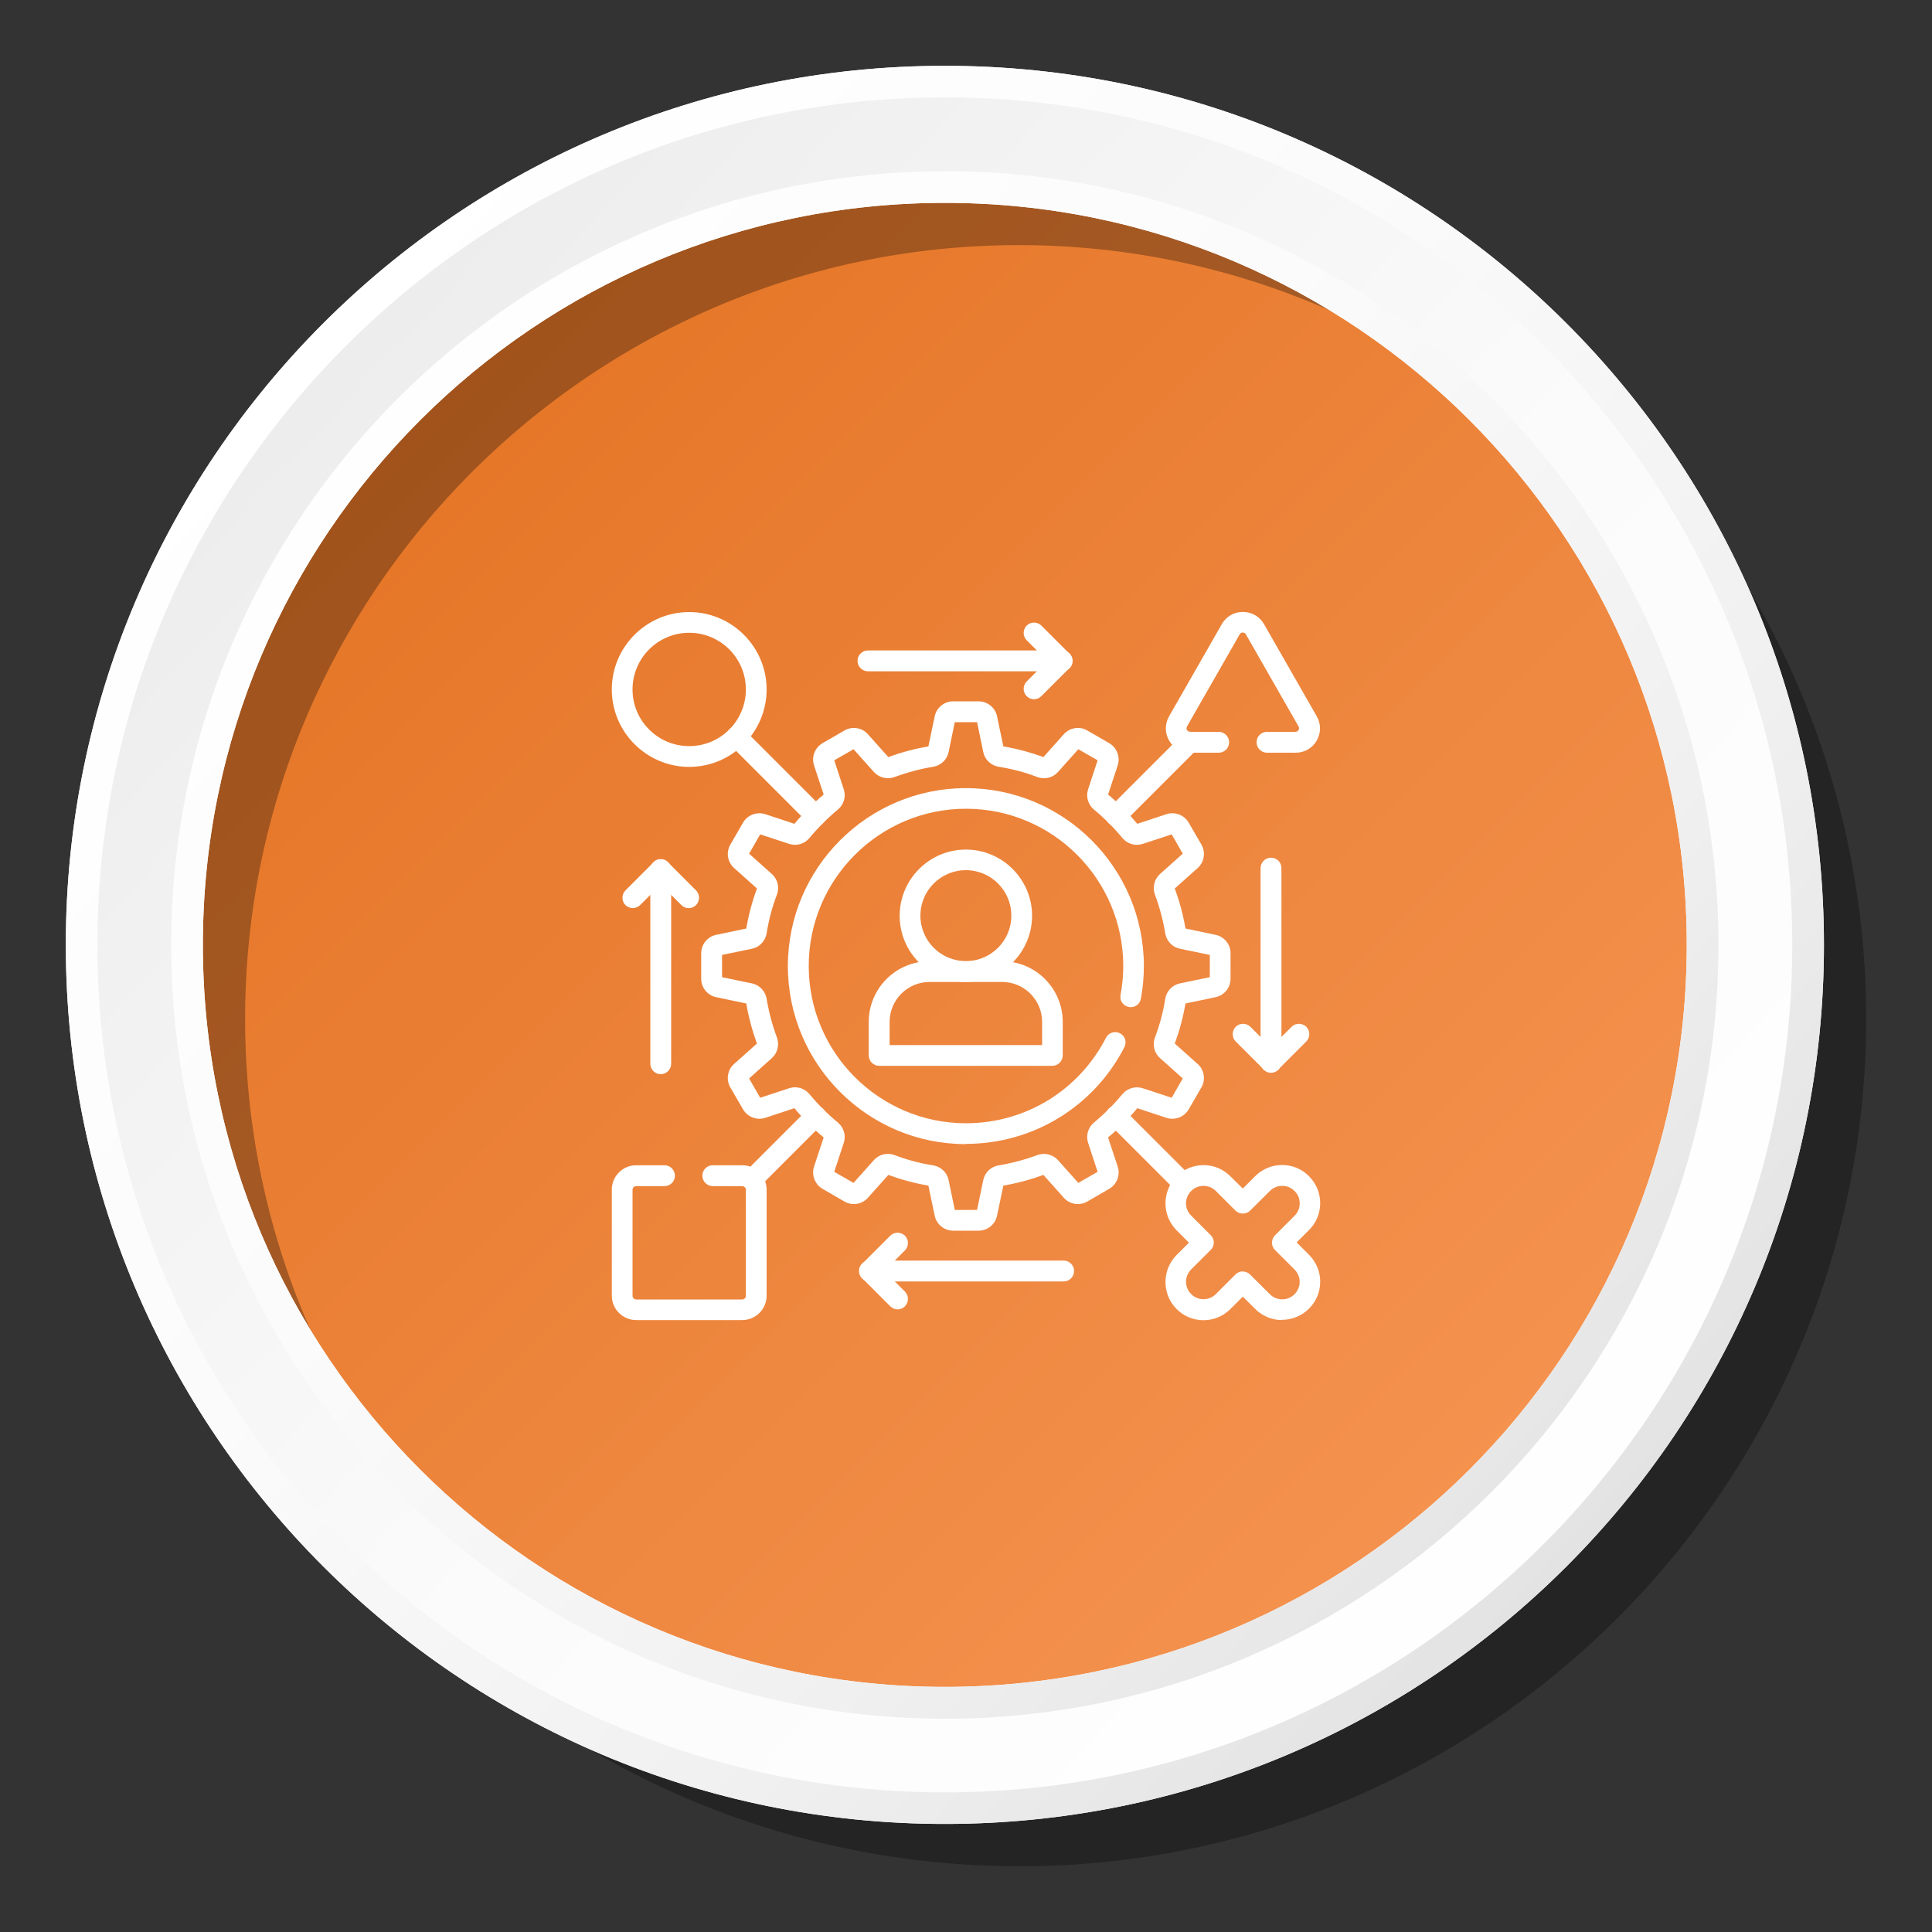 <?xml version="1.0" encoding="UTF-8"?><svg id="Layer_1" xmlns="http://www.w3.org/2000/svg" xmlns:xlink="http://www.w3.org/1999/xlink" viewBox="0 0 150 150"><rect x="0" y="0" width="150" height="150" fill="#333333" stroke="none"/><defs><style>.cls-1{opacity:.3;}.cls-1,.cls-2,.cls-3,.cls-4,.cls-5,.cls-6{stroke-width:0px;}.cls-2{fill:url(#linear-gradient);}.cls-3{fill:url(#linear-gradient-4);}.cls-4{fill:url(#linear-gradient-2);}.cls-5{fill:url(#linear-gradient-3);}.cls-6{fill:#fff;}</style><linearGradient id="linear-gradient" x1="22.08" y1="22.08" x2="126.62" y2="126.62" gradientUnits="userSpaceOnUse"><stop offset="0" stop-color="#e37222"/><stop offset="1" stop-color="#f69654"/></linearGradient><linearGradient id="linear-gradient-2" x1="20.83" y1="24.43" x2="131.08" y2="127.12" gradientUnits="userSpaceOnUse"><stop offset="0" stop-color="#ececec"/><stop offset=".12" stop-color="#f0f0f0"/><stop offset=".53" stop-color="#fbfbfb"/><stop offset="1" stop-color="#fff"/></linearGradient><linearGradient id="linear-gradient-3" x1="20.83" y1="24.43" x2="131.08" y2="127.12" gradientUnits="userSpaceOnUse"><stop offset="0" stop-color="#fff"/><stop offset=".37" stop-color="#fbfbfb"/><stop offset=".7" stop-color="#f0f0f0"/><stop offset="1" stop-color="#dfdfdf"/></linearGradient><linearGradient id="linear-gradient-4" x1="22.74" y1="26.22" x2="128.97" y2="125.16" xlink:href="#linear-gradient-2"/></defs><circle class="cls-2" cx="73.36" cy="73.36" r="65.5"/><path class="cls-1" d="m79.1,144.89c-36.28,0-65.8-29.52-65.8-65.8S42.82,13.3,79.1,13.3s65.79,29.52,65.79,65.8-29.51,65.8-65.79,65.8Zm0-125.86c-33.12,0-60.07,26.95-60.07,60.07s26.95,60.07,60.07,60.07,60.06-26.95,60.06-60.07-26.94-60.07-60.06-60.07Z"/><path class="cls-4" d="m73.36,5.11C35.66,5.11,5.11,35.67,5.11,73.36s30.55,68.25,68.25,68.25,68.25-30.56,68.25-68.25S111.05,5.11,73.36,5.11Zm0,125.86c-31.82,0-57.61-25.79-57.61-57.61S41.54,15.75,73.36,15.75s57.6,25.79,57.6,57.61-25.79,57.61-57.6,57.61Z"/><path class="cls-5" d="m73.36,5.11C35.66,5.11,5.11,35.67,5.11,73.36s30.55,68.25,68.25,68.25,68.25-30.56,68.25-68.25S111.05,5.11,73.36,5.11Zm0,125.86c-31.82,0-57.61-25.79-57.61-57.61S41.54,15.75,73.36,15.75s57.6,25.79,57.6,57.61-25.79,57.61-57.6,57.61Z"/><path class="cls-3" d="m73.36,139.16c-36.28,0-65.8-29.52-65.8-65.8S37.08,7.56,73.36,7.56s65.79,29.52,65.79,65.8-29.51,65.8-65.79,65.8Zm0-125.86c-33.12,0-60.07,26.95-60.07,60.07s26.95,60.07,60.07,60.07,60.06-26.95,60.06-60.07S106.48,13.29,73.36,13.29Z"/><g id="g1330"><path class="cls-6" d="m75.98,95.55h-1.98c-.69,0-1.29-.49-1.43-1.16l-.49-2.34c-1.06-.18-2.1-.46-3.11-.83l-1.59,1.78c-.46.51-1.22.63-1.81.29l-1.71-.99c-.59-.34-.87-1.07-.66-1.72l.75-2.27c-.83-.69-1.59-1.45-2.27-2.27l-2.27.75c-.65.21-1.37-.06-1.72-.66l-.99-1.71c-.34-.59-.22-1.36.29-1.81l1.78-1.59c-.37-1.01-.65-2.05-.83-3.11l-2.34-.49c-.67-.14-1.16-.74-1.16-1.43v-1.98c0-.69.49-1.29,1.16-1.43l2.34-.49c.18-1.06.46-2.1.83-3.11l-1.78-1.59c-.51-.46-.63-1.22-.29-1.81l.99-1.71c.34-.59,1.06-.87,1.72-.66l2.27.75c.68-.82,1.45-1.59,2.27-2.27l-.75-2.27c-.21-.65.06-1.37.66-1.72l1.71-.99c.59-.34,1.36-.22,1.81.29l1.59,1.78c1.01-.37,2.05-.65,3.11-.83l.49-2.34c.14-.67.74-1.16,1.43-1.16h1.98c.69,0,1.29.49,1.43,1.16l.49,2.34c1.06.18,2.1.46,3.11.83l1.59-1.78c.46-.51,1.22-.63,1.81-.29l1.71.99c.59.34.87,1.07.66,1.72l-.75,2.27c.83.68,1.59,1.45,2.27,2.27l2.27-.75c.65-.21,1.37.06,1.72.66l.99,1.71c.34.59.22,1.36-.29,1.81l-1.78,1.59c.37,1.01.65,2.05.83,3.11l2.34.49c.67.14,1.16.74,1.16,1.43v1.98c0,.69-.49,1.29-1.16,1.43l-2.34.49c-.18,1.06-.46,2.1-.83,3.11l1.78,1.59c.51.46.63,1.22.29,1.81l-.99,1.71c-.34.59-1.07.87-1.72.66l-2.27-.75c-.68.82-1.45,1.59-2.27,2.27l.75,2.27c.21.65-.06,1.37-.66,1.72l-1.71.99c-.59.34-1.36.22-1.81-.29l-1.59-1.78c-1.01.37-2.05.65-3.11.83l-.49,2.34c-.14.67-.74,1.16-1.43,1.16Zm-1.85-1.61h1.73l.48-2.32c.12-.59.6-1.04,1.19-1.14,1.02-.17,2.04-.44,3.01-.8.56-.21,1.2-.05,1.6.39l1.58,1.77,1.5-.86-.74-2.25c-.19-.57,0-1.2.46-1.58.8-.66,1.54-1.4,2.2-2.2.38-.46,1.01-.64,1.58-.46l2.25.74.86-1.5-1.77-1.58c-.45-.4-.6-1.04-.39-1.6.37-.97.64-1.98.8-3.01.1-.59.55-1.07,1.14-1.19l2.32-.48v-1.73l-2.32-.48c-.59-.12-1.04-.6-1.14-1.19-.17-1.03-.44-2.04-.8-3.01-.21-.56-.05-1.2.39-1.6l1.77-1.58-.86-1.5-2.25.74c-.57.19-1.2,0-1.58-.46-.66-.8-1.4-1.54-2.2-2.2-.46-.38-.65-1.01-.46-1.58l.74-2.25-1.5-.86-1.58,1.77c-.4.45-1.04.6-1.6.39-.97-.37-1.98-.64-3.01-.8-.59-.1-1.07-.55-1.19-1.14l-.48-2.32h-1.73l-.48,2.32c-.12.59-.6,1.04-1.19,1.14-1.02.17-2.04.44-3.01.8-.56.21-1.2.05-1.6-.39l-1.58-1.77-1.5.86.74,2.25c.19.57,0,1.2-.46,1.58-.8.66-1.54,1.4-2.2,2.2-.38.46-1.01.65-1.58.46l-2.25-.74-.86,1.5,1.77,1.58c.45.4.6,1.04.39,1.6-.37.97-.64,1.98-.8,3.01-.1.59-.55,1.07-1.14,1.19l-2.32.48v1.73l2.32.48c.59.12,1.04.6,1.14,1.19.17,1.03.44,2.04.8,3.01.21.56.05,1.2-.39,1.6l-1.77,1.58.86,1.5,2.25-.74c.57-.19,1.2,0,1.58.46.66.8,1.4,1.54,2.2,2.2.46.38.65,1.01.46,1.58l-.74,2.25,1.5.86,1.58-1.77c.4-.45,1.04-.6,1.6-.39.97.37,1.98.64,3.01.8.59.1,1.07.55,1.19,1.14l.48,2.32Zm.86-5.11c-7.62,0-13.82-6.2-13.82-13.82s6.2-13.82,13.82-13.82,13.82,6.2,13.82,13.82c0,.85-.08,1.7-.23,2.53-.08.44-.5.73-.94.64-.44-.08-.73-.5-.64-.94.14-.73.21-1.49.21-2.24,0-6.73-5.48-12.21-12.21-12.21s-12.21,5.48-12.21,12.21,5.48,12.21,12.21,12.21c4.6,0,8.76-2.54,10.87-6.64.2-.4.69-.55,1.08-.35.4.2.55.69.35,1.08-2.38,4.63-7.1,7.51-12.3,7.51Z"/></g><g id="g1334"><path class="cls-6" d="m81.71,82.75h-13.45c-.44,0-.81-.36-.81-.81v-2.6c0-2.6,2.11-4.71,4.71-4.71h5.64c2.6,0,4.71,2.11,4.71,4.71v2.6c0,.44-.36.81-.81.81Zm-12.64-1.61h11.84v-1.8c0-1.71-1.39-3.1-3.1-3.1h-5.64c-1.71,0-3.1,1.39-3.1,3.1v1.8Z"/></g><g id="g1338"><path class="cls-6" d="m74.99,76.24c-2.84,0-5.14-2.31-5.14-5.14s2.31-5.14,5.14-5.14,5.14,2.31,5.14,5.14-2.31,5.14-5.14,5.14Zm0-8.68c-1.95,0-3.53,1.58-3.53,3.53s1.58,3.53,3.53,3.53,3.53-1.58,3.53-3.53-1.58-3.53-3.53-3.53Z"/></g><g id="g1342"><path class="cls-6" d="m53.51,59.54c-3.31,0-6.01-2.7-6.01-6.01s2.7-6.01,6.01-6.01,6.01,2.7,6.01,6.01-2.7,6.01-6.01,6.01Zm0-10.41c-2.43,0-4.4,1.97-4.4,4.4s1.97,4.4,4.4,4.4,4.4-1.97,4.4-4.4-1.97-4.4-4.4-4.4Z"/></g><g id="g1346"><path class="cls-6" d="m57.63,102.49h-8.24c-1.04,0-1.89-.85-1.89-1.89v-8.24c0-1.04.85-1.89,1.89-1.89h2.2c.44,0,.81.36.81.81s-.36.81-.81.81h-2.2c-.15,0-.28.13-.28.28v8.24c0,.15.13.28.28.28h8.24c.15,0,.28-.13.28-.28v-8.24c0-.15-.13-.28-.28-.28h-2.29c-.44,0-.81-.36-.81-.81s.36-.81.81-.81h2.29c1.04,0,1.89.85,1.89,1.89v8.24c0,1.04-.85,1.89-1.89,1.89Z"/></g><g id="g1350"><path class="cls-6" d="m99.54,102.49c-.79,0-1.54-.31-2.09-.87l-.96-.95-.96.96c-.56.56-1.3.87-2.09.87s-1.54-.31-2.09-.87c-1.15-1.15-1.15-3.03,0-4.19l.96-.96-.96-.96c-1.15-1.15-1.15-3.03,0-4.19.56-.56,1.3-.87,2.09-.87s1.54.31,2.09.87l.96.95.96-.96c.56-.56,1.3-.87,2.09-.87s1.54.31,2.09.87c.56.56.87,1.3.87,2.09s-.31,1.54-.87,2.09l-.96.96.96.96c.56.56.87,1.3.87,2.09s-.31,1.54-.87,2.09c-.56.56-1.3.87-2.09.87Zm-3.05-3.77c.21,0,.41.08.57.24l1.53,1.52c.26.26.59.4.96.4s.7-.14.96-.4c.53-.53.53-1.38,0-1.91l-1.52-1.52c-.31-.31-.31-.82,0-1.14l1.52-1.52c.26-.26.4-.59.4-.96s-.14-.7-.4-.96-.59-.4-.96-.4-.7.14-.96.4l-1.53,1.52c-.31.31-.82.31-1.14,0l-1.52-1.52c-.26-.26-.59-.4-.96-.4s-.7.14-.96.4c-.53.53-.53,1.38,0,1.91l1.52,1.52c.15.15.24.36.24.57s-.08.42-.24.57l-1.52,1.52c-.53.53-.53,1.38,0,1.91.26.26.59.4.96.4s.7-.14.96-.4l1.52-1.52c.16-.16.36-.24.57-.24Z"/></g><g id="g1354"><path class="cls-6" d="m100.58,58.44h-2.21c-.44,0-.81-.36-.81-.81s.36-.81.81-.81h2.21c.14,0,.21-.09.24-.14.03-.05.07-.16,0-.28l-4.09-7.15c-.07-.12-.18-.14-.24-.14s-.17.02-.24.14l-4.09,7.15c-.07.12-.03.23,0,.28.03.05.1.14.24.14h2.22c.44,0,.81.36.81.81s-.36.81-.81.81h-2.22c-.68,0-1.29-.35-1.63-.94-.34-.59-.34-1.3,0-1.89l4.09-7.15c.34-.6.95-.95,1.64-.95s1.3.36,1.64.95l4.09,7.15c.34.59.34,1.3,0,1.89-.34.59-.95.94-1.63.94Z"/></g><g id="g1358"><path class="cls-6" d="m58.4,92.39c-.21,0-.41-.08-.57-.24-.31-.31-.31-.82,0-1.14l4.93-4.93c.31-.31.82-.31,1.14,0,.31.31.31.82,0,1.14l-4.93,4.93c-.16.16-.36.24-.57.24Z"/></g><g id="g1362"><path class="cls-6" d="m91.57,92.39c-.21,0-.41-.08-.57-.24l-4.93-4.93c-.31-.31-.31-.82,0-1.14.31-.31.82-.31,1.14,0l4.93,4.93c.31.31.31.82,0,1.14-.16.16-.36.24-.57.24Z"/></g><g id="g1366"><path class="cls-6" d="m63.33,64.15c-.21,0-.41-.08-.57-.24l-6.14-6.14c-.31-.31-.31-.82,0-1.14.31-.31.82-.31,1.14,0l6.14,6.14c.31.31.31.82,0,1.14-.16.16-.36.24-.57.24Z"/></g><g id="g1370"><path class="cls-6" d="m86.64,64.15c-.21,0-.41-.08-.57-.24-.31-.31-.31-.82,0-1.14l5.73-5.73c.31-.31.82-.31,1.14,0s.31.82,0,1.14l-5.73,5.73c-.16.16-.36.24-.57.24Z"/></g><g id="g1374"><path class="cls-6" d="m51.3,83.4c-.44,0-.81-.36-.81-.81v-15.08c0-.44.36-.81.81-.81s.81.36.81.81v15.08c0,.44-.36.81-.81.81Z"/></g><g id="g1378"><path class="cls-6" d="m53.47,70.51c-.21,0-.41-.08-.57-.24l-1.6-1.6-1.6,1.6c-.31.31-.82.31-1.14,0-.31-.31-.31-.82,0-1.14l2.17-2.17c.31-.31.82-.31,1.14,0l2.17,2.17c.31.31.31.82,0,1.14-.16.16-.36.24-.57.24Z"/></g><g id="g1382"><path class="cls-6" d="m82.58,99.49h-15.08c-.44,0-.81-.36-.81-.81s.36-.81.81-.81h15.08c.44,0,.81.36.81.81s-.36.81-.81.81Z"/></g><g id="g1386"><path class="cls-6" d="m69.69,101.66c-.21,0-.41-.08-.57-.24l-2.17-2.17c-.31-.31-.31-.82,0-1.14l2.17-2.17c.31-.31.82-.31,1.14,0,.31.31.31.82,0,1.14l-1.6,1.6,1.6,1.6c.31.31.31.82,0,1.14-.16.16-.36.24-.57.24Z"/></g><g id="g1390"><path class="cls-6" d="m98.68,83.29c-.44,0-.81-.36-.81-.81v-15.08c0-.44.36-.81.81-.81s.81.36.81.81v15.08c0,.44-.36.81-.81.81Z"/></g><g id="g1394"><path class="cls-6" d="m98.68,83.27h0c-.21,0-.42-.08-.57-.24l-2.17-2.17c-.31-.31-.31-.82,0-1.14.31-.31.82-.31,1.14,0l1.6,1.6,1.6-1.6c.31-.31.82-.31,1.14,0,.31.31.31.82,0,1.14l-2.17,2.17c-.15.15-.36.24-.57.24Z"/></g><g id="g1398"><path class="cls-6" d="m82.47,52.12h-15.08c-.44,0-.81-.36-.81-.81s.36-.81.81-.81h15.08c.44,0,.81.36.81.81s-.36.81-.81.81Z"/></g><g id="g1402"><path class="cls-6" d="m80.28,54.29c-.21,0-.41-.08-.57-.24-.31-.31-.31-.82,0-1.14l1.6-1.6-1.6-1.6c-.31-.31-.31-.82,0-1.14.31-.31.82-.31,1.14,0l2.17,2.17c.31.31.31.82,0,1.14l-2.17,2.17c-.16.16-.36.24-.57.24Z"/></g></svg>